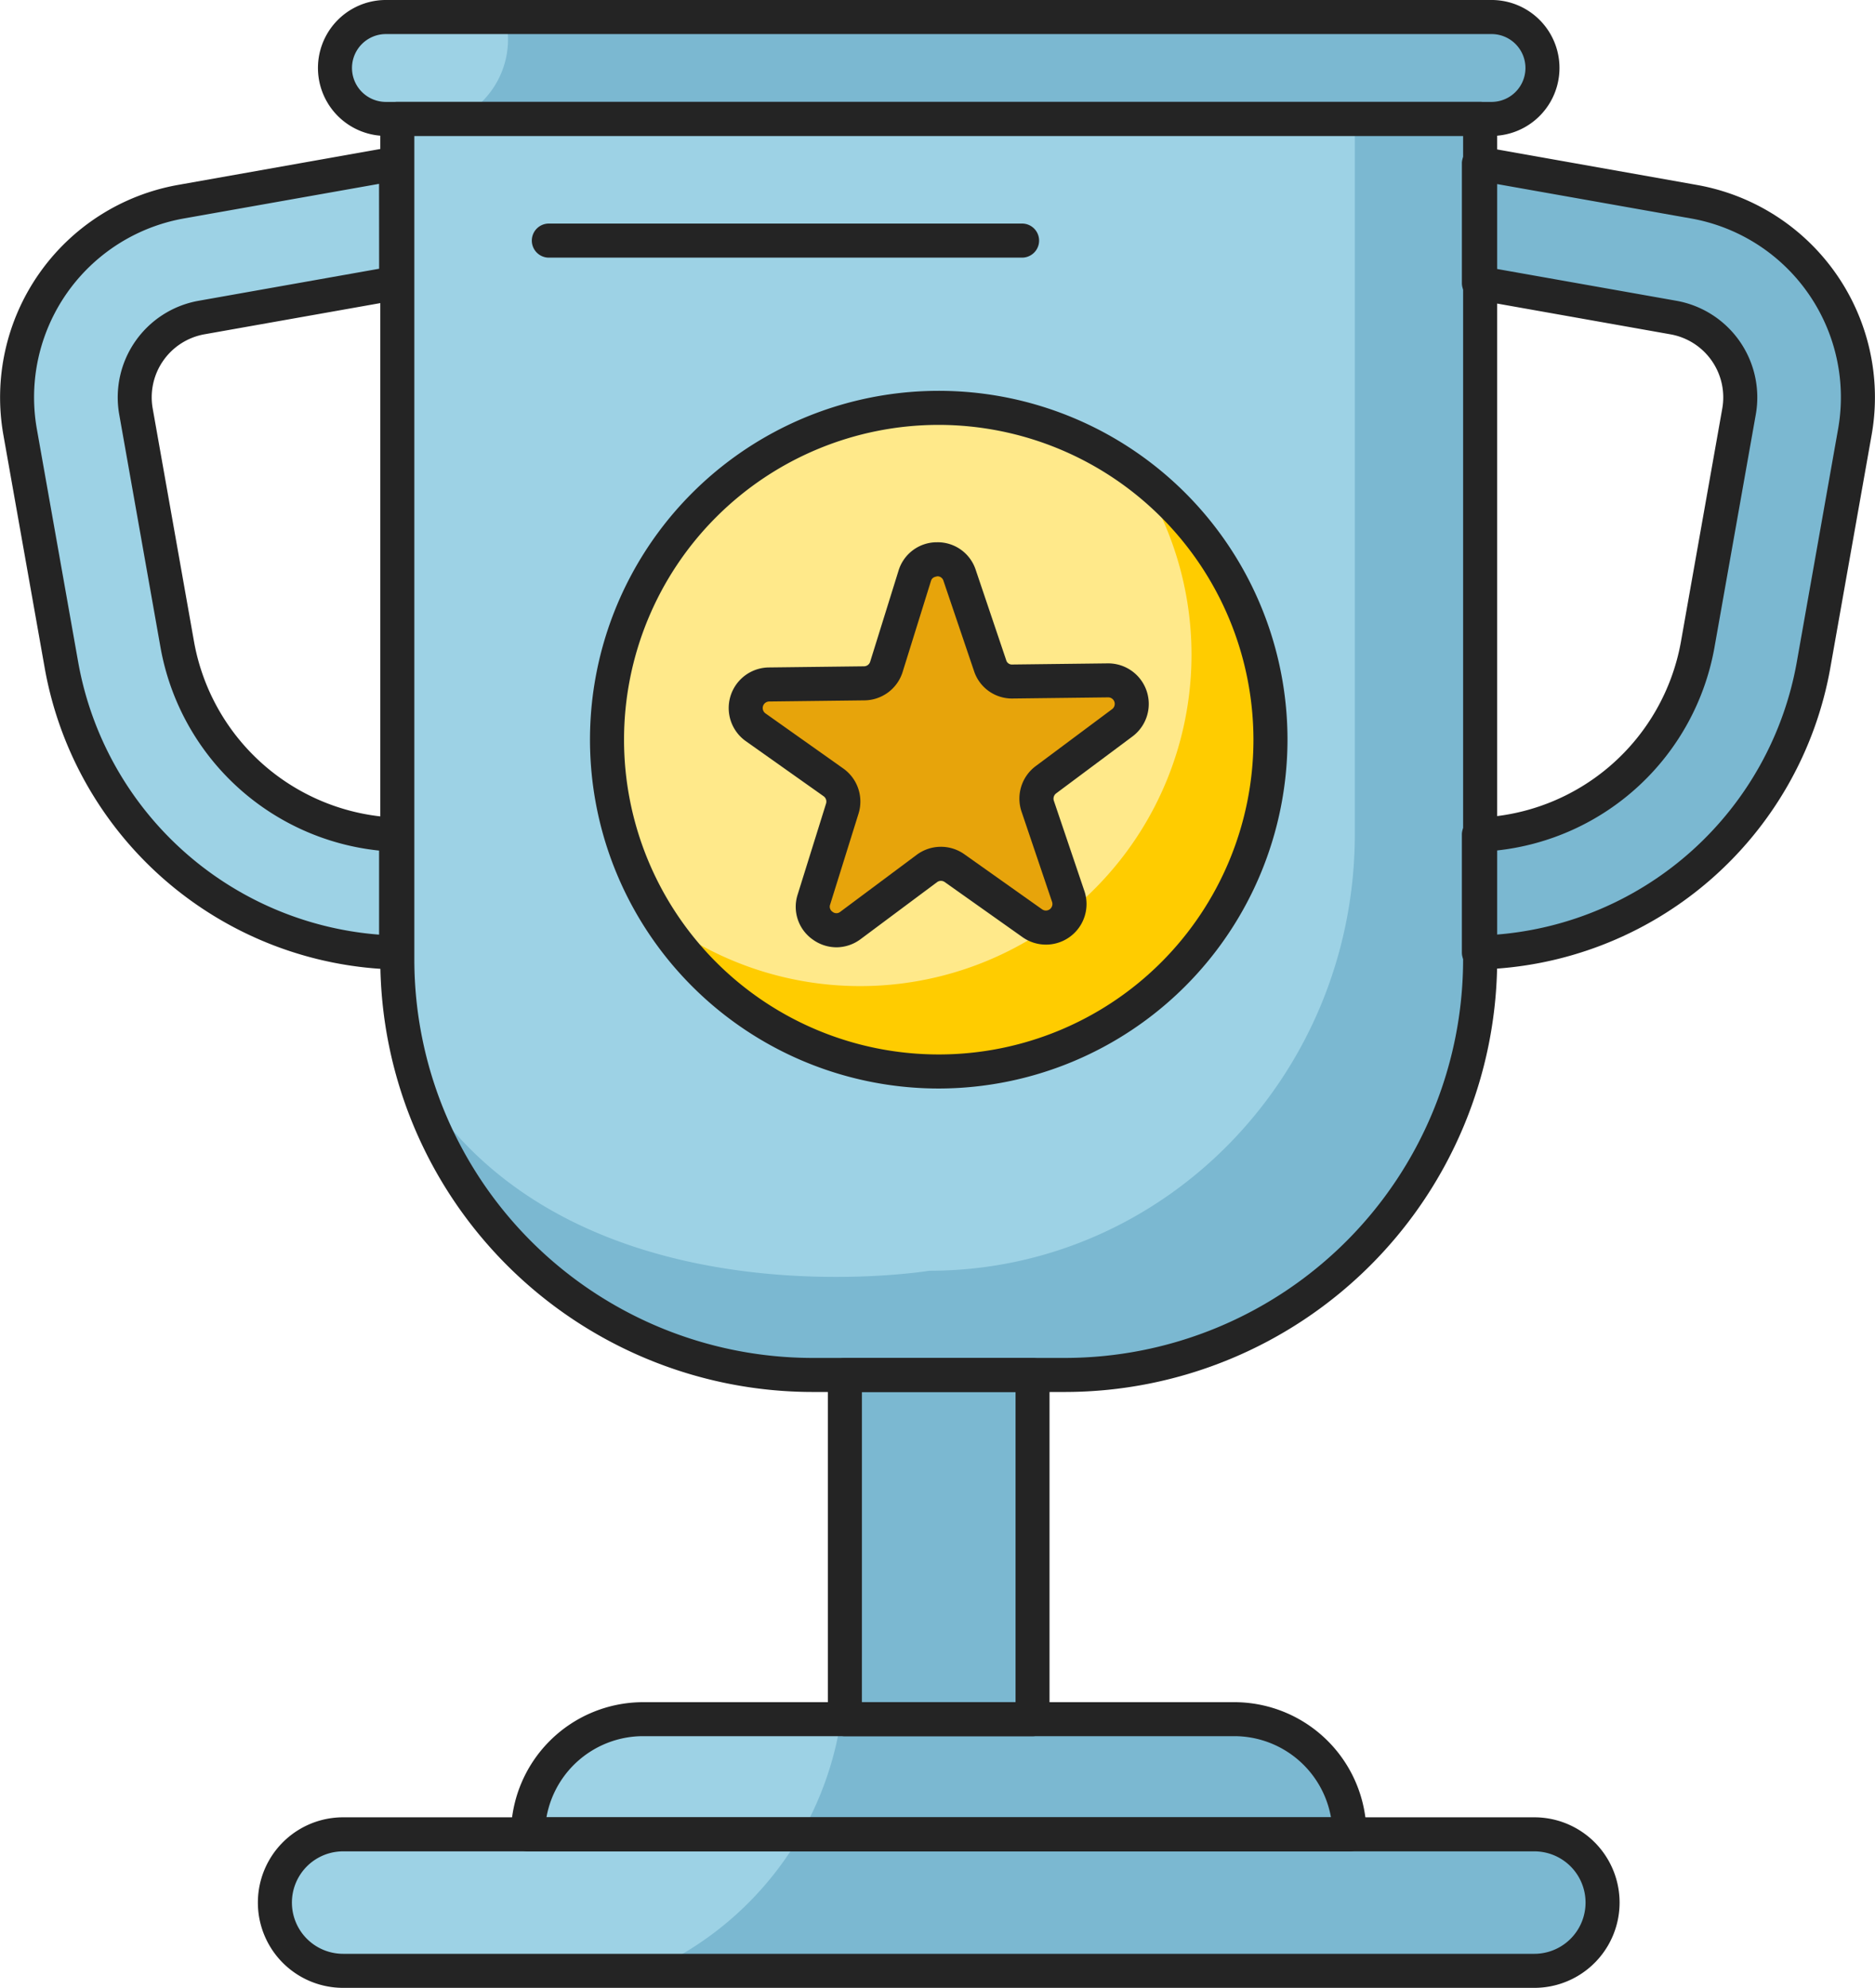 <svg xmlns="http://www.w3.org/2000/svg" xmlns:xlink="http://www.w3.org/1999/xlink" width="165.107" height="175" viewBox="0 0 165.107 175">
  <defs>
    <clipPath id="clip-path">
      <rect id="Rectangle_138" data-name="Rectangle 138" width="165.107" height="175" fill="none"/>
    </clipPath>
  </defs>
  <g id="Icon" transform="translate(0 0)">
    <g id="Group_135" data-name="Group 135" transform="translate(0 0)" clip-path="url(#clip-path)">
      <path id="Path_1078" data-name="Path 1078" d="M73.39,114.943H51.142a36.55,36.55,0,0,1-36.55-36.55V4.366h95.349V78.392a36.55,36.55,0,0,1-36.55,36.55" transform="translate(20.395 6.102)" fill="#9dd2e5"/>
      <path id="Path_1079" data-name="Path 1079" d="M49.6,114.943H71.847a36.55,36.55,0,0,0,36.55-36.55V4.366H97.361V67.308c0,21.241-16.779,38.461-37.476,38.461,0,0-30.288,4.98-44.187-15.249.2,1.069.448,2.12.731,3.155A36.524,36.524,0,0,0,49.6,114.943" transform="translate(21.941 6.102)" fill="#7bb8d1"/>
      <rect id="Rectangle_137" data-name="Rectangle 137" width="16.522" height="30.302" transform="translate(74.4 121.045)" fill="#7bb8d1"/>
      <path id="Path_1080" data-name="Path 1080" d="M81.588,63.122H29.529A10.138,10.138,0,0,0,19.392,73.259H91.725A10.138,10.138,0,0,0,81.588,63.122" transform="translate(27.104 88.224)" fill="#9dd2e5"/>
      <path id="Path_1081" data-name="Path 1081" d="M121,79.368H16.1a6.009,6.009,0,1,1,0-12.017H121a6.009,6.009,0,1,1,0,12.017" transform="translate(14.111 94.135)" fill="#9dd2e5"/>
      <path id="Path_1082" data-name="Path 1082" d="M101.768,73.26H85.49A10.14,10.14,0,0,0,75.35,63.123H40.708A28.921,28.921,0,0,1,23.855,85.278h77.913a6.009,6.009,0,0,0,0-12.017" transform="translate(33.342 88.225)" fill="#7bb8d1"/>
      <line id="Line_2" data-name="Line 2" x2="41.674" transform="translate(48.331 21.182)" fill="#224d85"/>
      <path id="Path_1083" data-name="Path 1083" d="M114.146,9.595H16.79a4.485,4.485,0,1,1,0-8.97h97.356a4.485,4.485,0,0,1,0,8.97" transform="translate(17.194 0.873)" fill="#7bb8d1"/>
      <path id="Path_1084" data-name="Path 1084" d="M80.715,44.187A29.211,29.211,0,1,1,51.5,14.976,29.211,29.211,0,0,1,80.715,44.187" transform="translate(31.159 20.931)" fill="#ffe98a"/>
      <path id="Path_1085" data-name="Path 1085" d="M27.073,5.226a7.673,7.673,0,0,0,.209-4.6H16.789A4.478,4.478,0,0,0,14.2,8.763l2.165.789a4.1,4.1,0,0,0,.424.043h6.263a7.705,7.705,0,0,0,4.021-4.369" transform="translate(17.196 0.873)" fill="#9dd2e5"/>
      <path id="Path_1086" data-name="Path 1086" d="M50.9,31.3l8.387-.1a2.075,2.075,0,0,1,1.266,3.738l-6.726,5.014a2.074,2.074,0,0,0-.726,2.328l2.69,7.946a2.075,2.075,0,0,1-3.165,2.357L45.781,47.73a2.077,2.077,0,0,0-2.438.031l-6.726,5.011a2.074,2.074,0,0,1-3.22-2.28l2.494-8.008a2.07,2.07,0,0,0-.782-2.309l-6.845-4.848a2.074,2.074,0,0,1,1.175-3.767l8.387-.1A2.071,2.071,0,0,0,39.779,30l2.5-8.011a2.074,2.074,0,0,1,3.944-.048l2.69,7.946A2.073,2.073,0,0,0,50.9,31.3" transform="translate(38.275 28.7)" fill="#e7a40b"/>
      <path id="Path_1087" data-name="Path 1087" d="M14.742,48.386,11.095,27.835a7.142,7.142,0,0,1,5.781-8.272L34,16.525V6L15.068,9.363A17.5,17.5,0,0,0,.9,29.645L4.542,50.193A30.633,30.633,0,0,0,34,75.463V65.088a20.208,20.208,0,0,1-19.263-16.7" transform="translate(0.874 8.391)" fill="#9dd2e5"/>
      <path id="Path_1088" data-name="Path 1088" d="M73.577,48.386l3.647-20.551a7.142,7.142,0,0,0-5.781-8.272L54.314,16.525V6L73.251,9.363a17.5,17.5,0,0,1,14.17,20.282L83.777,50.193A30.633,30.633,0,0,1,54.314,75.463V65.088a20.208,20.208,0,0,0,19.263-16.7" transform="translate(75.914 8.391)" fill="#7bb8d1"/>
      <path id="Path_1089" data-name="Path 1089" d="M74.264,117.315H52.016A38.093,38.093,0,0,1,13.967,79.266V5.24a1.5,1.5,0,0,1,1.5-1.5h95.349a1.5,1.5,0,0,1,1.5,1.5V79.266a38.093,38.093,0,0,1-38.049,38.049M16.964,6.738V79.266a35.093,35.093,0,0,0,35.052,35.052H74.264a35.091,35.091,0,0,0,35.052-35.052V6.738Z" transform="translate(19.521 5.228)" fill="#242424"/>
      <path id="Path_1090" data-name="Path 1090" d="M48.425,83.158H31.9a1.5,1.5,0,0,1-1.5-1.5v-30.3a1.5,1.5,0,0,1,1.5-1.5h16.52a1.5,1.5,0,0,1,1.5,1.5v30.3a1.5,1.5,0,0,1-1.5,1.5m-15.022-3H46.928v-27.3H33.4Z" transform="translate(42.498 69.687)" fill="#242424"/>
      <path id="Path_1091" data-name="Path 1091" d="M92.6,75.634H20.265a1.5,1.5,0,0,1-1.5-1.5A11.653,11.653,0,0,1,30.4,62.5H82.463A11.651,11.651,0,0,1,94.1,74.135a1.5,1.5,0,0,1-1.5,1.5m-70.705-3H90.972a8.655,8.655,0,0,0-8.509-7.143H30.4a8.653,8.653,0,0,0-8.509,7.143" transform="translate(26.229 87.351)" fill="#242424"/>
      <path id="Path_1092" data-name="Path 1092" d="M121.872,81.74H16.978a7.507,7.507,0,1,1,0-15.014H121.872a7.507,7.507,0,0,1,0,15.014M16.978,69.723a4.51,4.51,0,1,0,0,9.02H121.872a4.51,4.51,0,1,0,0-9.02Z" transform="translate(13.237 93.261)" fill="#242424"/>
      <path id="Path_1093" data-name="Path 1093" d="M66.436,17.461A29.176,29.176,0,0,1,24.222,56.45,29.191,29.191,0,1,0,66.436,17.461" transform="translate(33.855 24.404)" fill="#fc0"/>
      <path id="Path_1094" data-name="Path 1094" d="M62.7,11.207H21.031a1.5,1.5,0,0,1,0-3H62.7a1.5,1.5,0,1,1,0,3" transform="translate(27.3 11.474)" fill="#242424"/>
      <path id="Path_1095" data-name="Path 1095" d="M115.018,11.967H17.66A5.983,5.983,0,0,1,17.66,0h97.358a5.983,5.983,0,1,1,0,11.967M17.66,3a2.986,2.986,0,0,0,0,5.973h97.358a2.986,2.986,0,1,0,0-5.973Z" transform="translate(16.322 -0.001)" fill="#242424"/>
      <path id="Path_1096" data-name="Path 1096" d="M52.379,75.77a30.71,30.71,0,1,1,30.71-30.707A30.745,30.745,0,0,1,52.379,75.77m0-58.422A27.712,27.712,0,1,0,80.091,45.063,27.748,27.748,0,0,0,52.379,17.348" transform="translate(30.284 20.057)" fill="#242424"/>
      <path id="Path_1097" data-name="Path 1097" d="M36.252,55.568a3.571,3.571,0,0,1-2.064-.669,3.52,3.52,0,0,1-1.347-3.98l2.5-8.008a.578.578,0,0,0-.218-.643L28.273,37.42a3.574,3.574,0,0,1,2.021-6.488l8.387-.1a.576.576,0,0,0,.544-.405l2.494-8.006a3.523,3.523,0,0,1,3.369-2.51h.043a3.522,3.522,0,0,1,3.386,2.424L51.2,30.282a.523.523,0,0,0,.554.391l8.385-.1h.046a3.572,3.572,0,0,1,2.132,6.438L55.6,42.019a.582.582,0,0,0-.2.65l2.688,7.944a3.573,3.573,0,0,1-5.45,4.062L45.79,49.826a.576.576,0,0,0-.679.01l-6.723,5.011a3.579,3.579,0,0,1-2.136.722m8.879-32.661c-.129.043-.441.05-.551.405l-2.494,8.006a3.559,3.559,0,0,1-3.366,2.51l-8.387.1a.577.577,0,0,0-.326,1.048l6.843,4.846A3.566,3.566,0,0,1,38.2,43.8l-2.5,8.006a.541.541,0,0,0,.218.643.533.533,0,0,0,.676-.007l6.726-5.014a3.57,3.57,0,0,1,4.2-.05l6.845,4.848a.575.575,0,0,0,.878-.652l-2.688-7.948a3.57,3.57,0,0,1,1.249-4.011l6.723-5.011a.575.575,0,0,0-.34-1.038h-.01l-8.385.1h0a3.512,3.512,0,0,1-3.426-2.429L45.677,23.3a.545.545,0,0,0-.547-.391m6.644,9.265h0Z" transform="translate(37.4 27.827)" fill="#242424"/>
      <path id="Path_1098" data-name="Path 1098" d="M34.88,77.836h-.034a32.191,32.191,0,0,1-30.9-26.5L.3,30.781A19,19,0,0,1,15.679,8.763L34.619,5.4a1.471,1.471,0,0,1,1.223.326,1.5,1.5,0,0,1,.537,1.148V17.4a1.5,1.5,0,0,1-1.237,1.475L18.012,21.912a5.637,5.637,0,0,0-4.565,6.534L17.091,49A18.826,18.826,0,0,0,34.93,64.464a1.5,1.5,0,0,1,1.448,1.5V76.337a1.5,1.5,0,0,1-1.5,1.5m-1.5-69.168L16.2,11.715A15.992,15.992,0,0,0,3.247,30.256L6.892,50.807a29.2,29.2,0,0,0,26.49,23.958v-7.4A21.845,21.845,0,0,1,14.142,49.521L10.5,28.971a8.636,8.636,0,0,1,6.992-10.008l15.894-2.82Z" transform="translate(-0.001 7.516)" fill="#242424"/>
      <path id="Path_1099" data-name="Path 1099" d="M55.188,77.835a1.5,1.5,0,0,1-1.5-1.5V65.962a1.5,1.5,0,0,1,1.448-1.5A18.819,18.819,0,0,0,72.974,49l3.644-20.551a5.636,5.636,0,0,0-4.565-6.534l-17.127-3.04A1.5,1.5,0,0,1,53.689,17.4V6.878A1.5,1.5,0,0,1,55.449,5.4L74.386,8.765A18.986,18.986,0,0,1,89.769,30.78L86.123,51.331a32.185,32.185,0,0,1-30.9,26.5Zm1.5-10.471v7.4A29.2,29.2,0,0,0,83.173,50.808l3.644-20.553A15.992,15.992,0,0,0,73.861,11.714L56.686,8.669v7.476l15.892,2.817A8.638,8.638,0,0,1,79.57,28.97L75.923,49.523A21.84,21.84,0,0,1,56.686,67.364" transform="translate(75.04 7.517)" fill="#242424"/>
    </g>
  </g>
</svg>
